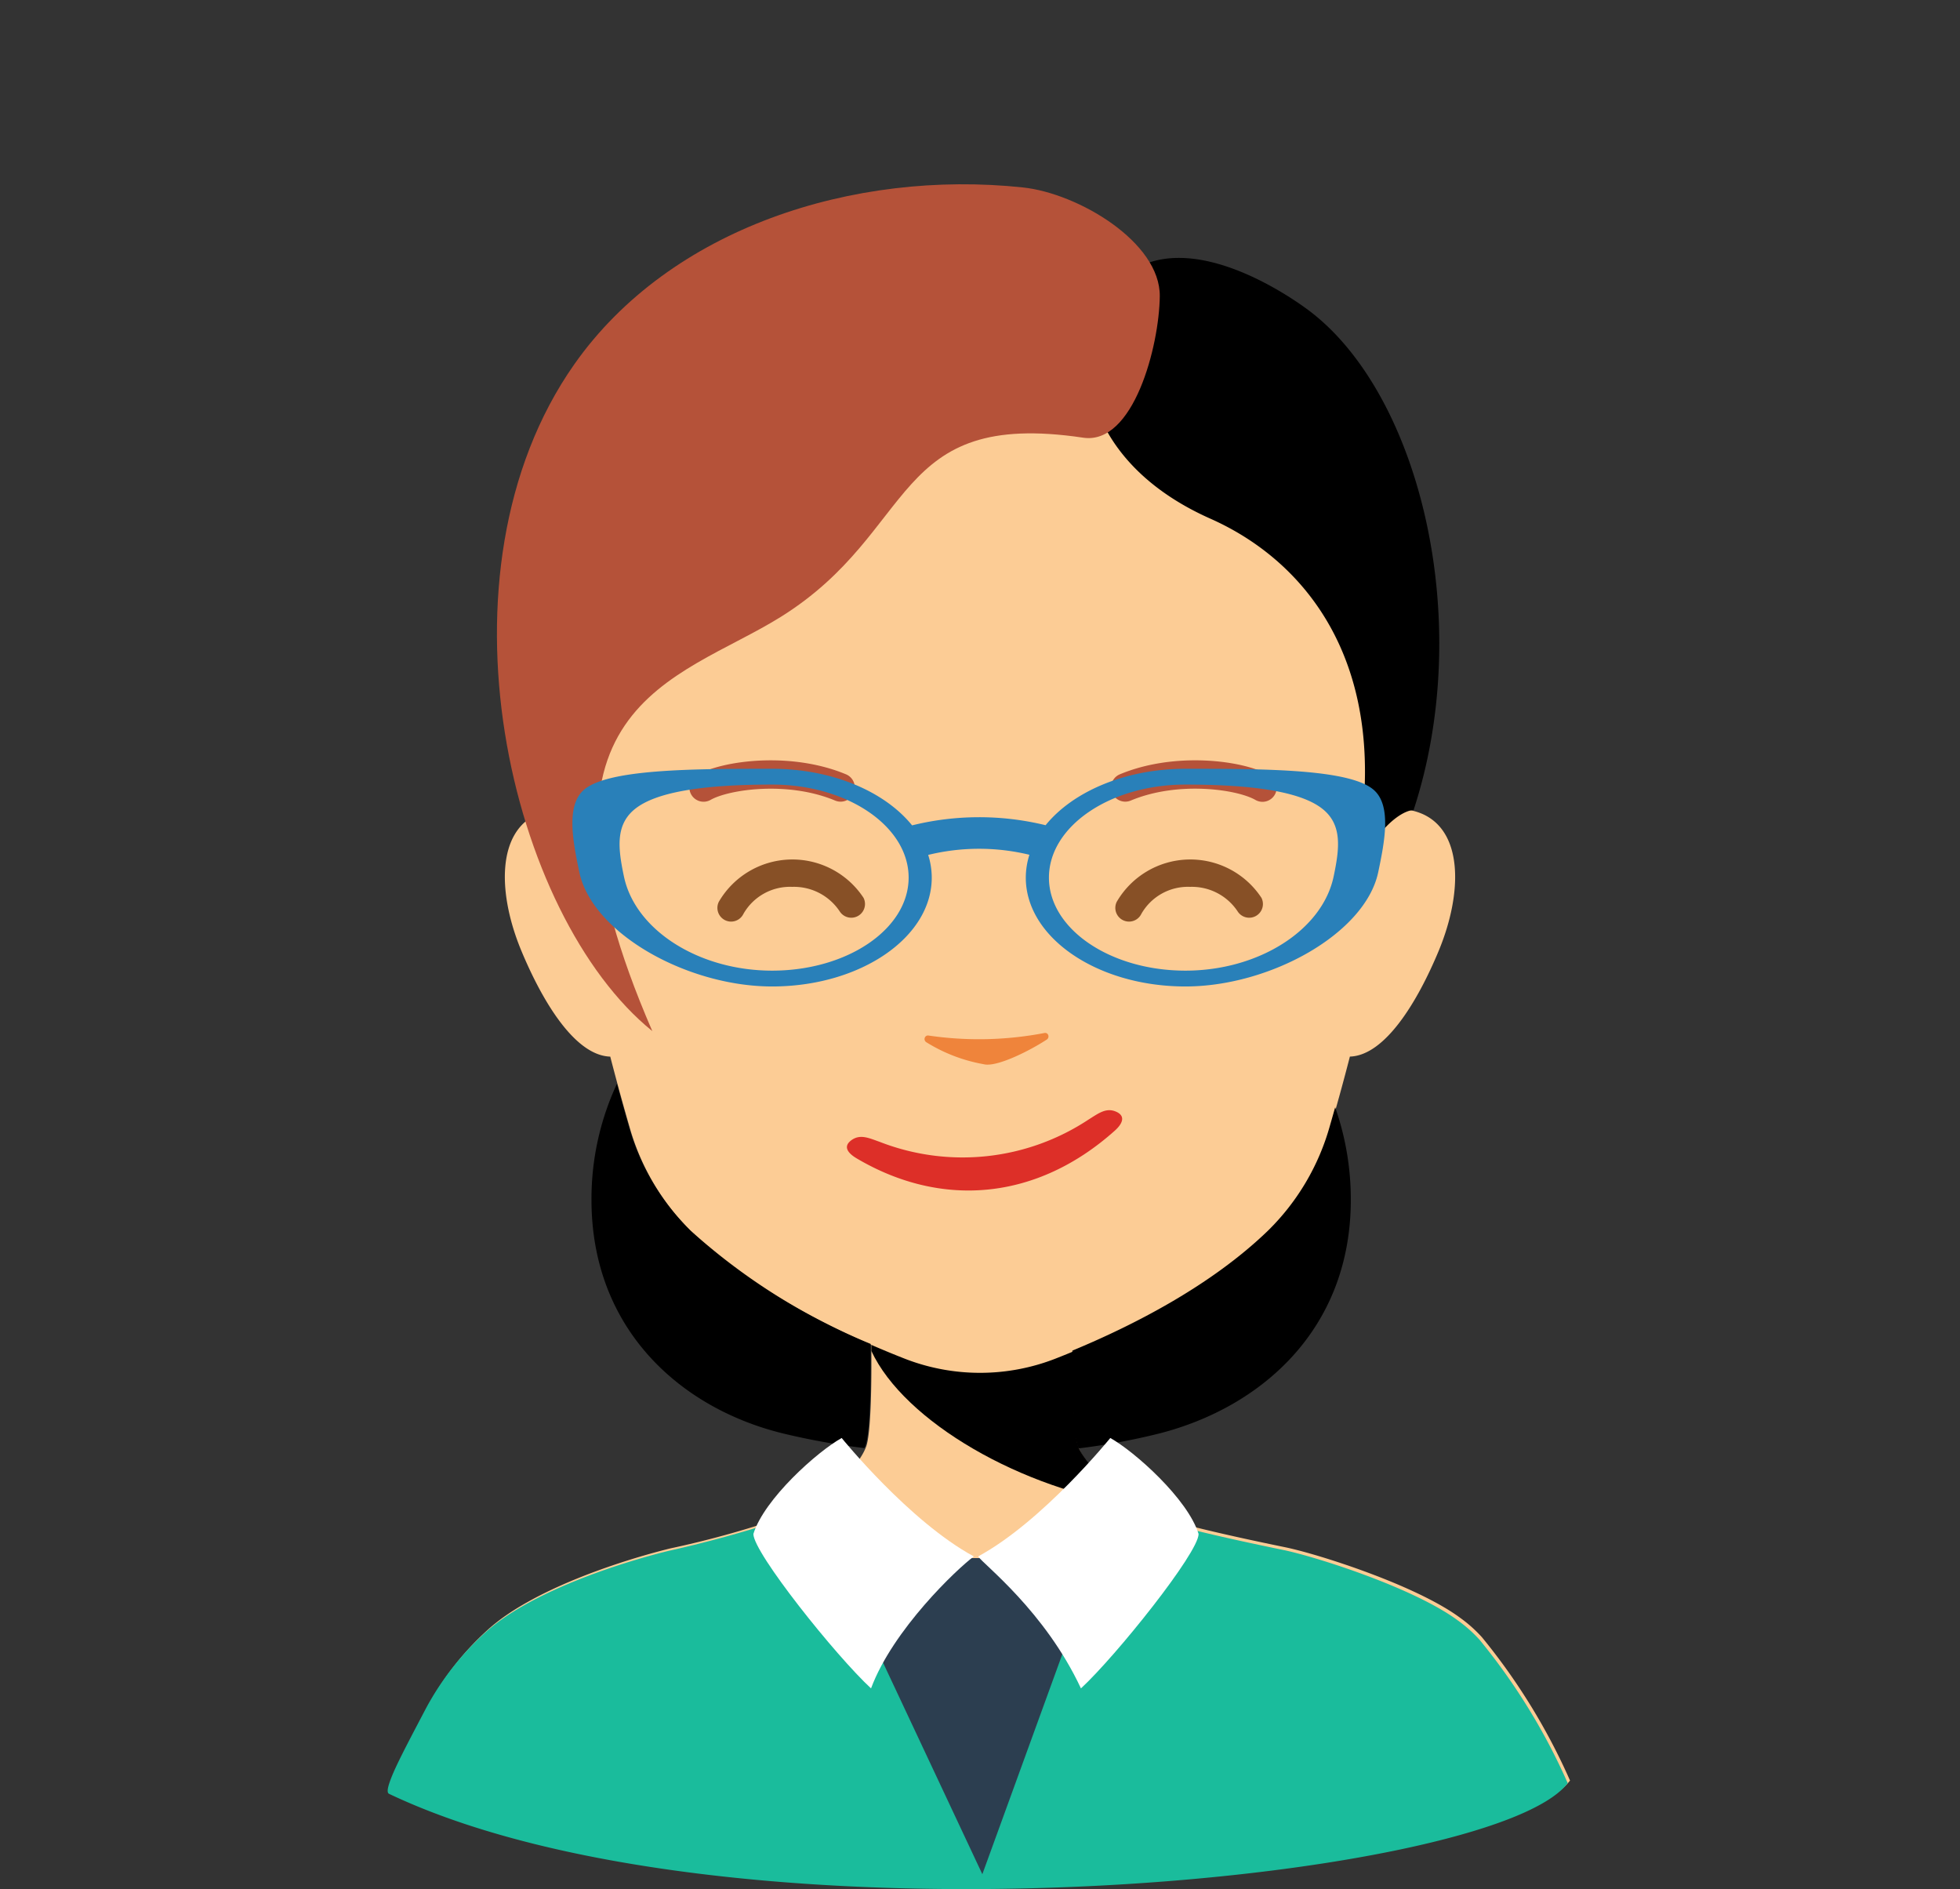 <svg version="1.1" xmlns="http://www.w3.org/2000/svg" xmlns:xlink="http://www.w3.org/1999/xlink" viewBox="0 0 142.841 137.643" data-server-rendered="true"><rect x="0" y="0" width="142.841" height="137.643" fill="#333333" stroke="none"/><title>Avatar</title> <g><path data-name="Neck" fill="#FCCC95" d="M51.969,156.337c-.235-.111-.024-.746.342-1.59.474-1.092,1.324-2.683,2.368-4.67a20.584,20.584,0,0,1,4.25-5.439c3.219-2.981,9.759-5.1,13.36-5.99a70.528,70.528,0,0,0,9.08-2.58c1.85-1.021,4.52-3.021,5.2-4.831.369-.97.41-4.929.38-7.44v-2c2.23-.38,10.97-1.06,11.24-1.06.16,0,1.88.95,3.49,1.85-.06,2.68-.07,7.51.35,8.65.55,1.459,2.4,3.04,4.06,4.13.03,0,.81.51,1.15.7,1.12.619,6.14,1.729,9.9,2.5,2.44.509,9.49,2.759,12.7,5.119a10.013,10.013,0,0,1,1.61,1.43,45.323,45.323,0,0,1,6.42,10.443C132.369,162.814,76.869,168.167,51.969,156.337Z" transform="translate(-23.449 -25.821)"></path> <path data-name="Shadow" fill="hsl(32, 94.5%, 66.8%)" d="M106.406,135.556c-2.76-1.8-4.086-3.551-4.373-4.315-.426-1.139-.416-5.973-.35-8.655-1.611-.9-3.335-1.851-3.492-1.851-.275,0-9,1.309-11.232,1.68,0,.236-.007,1.766-.006,1.844C89.334,129.384,97.9,134.384,106.406,135.556Z" transform="translate(-23.449 -25.821)"></path> <path data-name="Top" fill="#FCCC95" d="M127.068,85.11a4.379,4.379,0,0,0-2.159-.314c.324-10.527-1.184-37.286-30.039-36.14C66.013,47.51,64.507,74.269,64.832,84.8a4.391,4.391,0,0,0-2.162.314c-3,1.278-2.988,5.745-1.228,9.979,1.539,3.7,3.906,7.639,6.481,7.718.513,1.984,1.009,3.762,1.41,5.143a17.153,17.153,0,0,0,4.5,7.6c4.577,4.423,10.99,7.48,15.53,9.259a15.12,15.12,0,0,0,11.019,0c4.541-1.779,10.956-4.837,15.534-9.261a17.164,17.164,0,0,0,4.5-7.6c.4-1.381.9-3.159,1.41-5.143,2.573-.08,4.94-4.019,6.478-7.718C130.057,90.855,130.064,86.388,127.068,85.11Z" transform="translate(-23.449 -25.821)"></path></g><g><linearGradient id="_634e34" x1="72.34" y1="94.276" x2="79.169" y2="94.276" gradientTransform="matrix(0.999, -0.039, 0.039, 0.999, 1.102, -0.852)" gradientUnits="userSpaceOnUse"><stop offset="0" stop-color="#634e34"></stop> <stop offset="1" stop-color="hsl(33.2, 31.1%, 25.2%)"></stop></linearGradient> <g><path fill="#875026" d="M76.736,92.973a1,1,0,0,1-.9-1.444,6.205,6.205,0,0,1,10.546-.287,1,1,0,0,1-1.728,1,4,4,0,0,0-3.467-1.8,3.907,3.907,0,0,0-3.559,1.969A1,1,0,0,1,76.736,92.973Z" transform="translate(-23.449 -25.821)"></path> <path fill="#875026" d="M105.736,92.973a1,1,0,0,1-.9-1.444,6.205,6.205,0,0,1,10.546-.287,1,1,0,0,1-1.728,1,4,4,0,0,0-3.467-1.8,3.907,3.907,0,0,0-3.559,1.969A1,1,0,0,1,105.736,92.973Z" transform="translate(-23.449 -25.821)"></path></g></g><g><path d="M104.832,106.844c-.75-.359-1.322.1-2.047.55a16.638,16.638,0,0,1-15.207,1.635c-.8-.282-1.461-.611-2.117-.1-.59.46-.193.936.426,1.3,6.209,3.664,13.143,3.044,18.807-2.023C105.229,107.726,105.506,107.168,104.832,106.844Z" transform="translate(-23.449 -25.821)" fill="#DD2F28"></path></g><g><g data-name="Hair_TypeD"><path fill="hsl(12.1, 52.1%, 39.7%)" d="M111.664,63.616c7.131,3.17,13.229,10.83,10.666,24.5a.291.291,0,0,0,.2.325.3.3,0,0,0,.355-.141c1.442-2.7,3.045-3.478,3.581-3.445,4.471-13.644.533-30.1-7.477-36.295-1.1-.853-9.076-6.616-13.8-2.45C101.26,49.583,101.155,58.946,111.664,63.616Z" transform="translate(-23.449 -25.821)"></path> <path fill="#B55239" d="M107.972,47.407c.041-3.935-5.935-7.5-9.984-7.929C85.643,38.17,72.284,42.44,65.307,52.36,54.6,67.586,60.62,92.575,70.987,100.95c-10.333-23.834,1.857-25.489,9.381-30.19,10.041-6.278,7.954-15.148,22.019-13.047C106.062,58.262,107.932,51.026,107.972,47.407Z" transform="translate(-23.449 -25.821)"></path> <path fill="hsl(12.1, 52.1%, 39.7%)" d="M121.893,113.246a20.2,20.2,0,0,0-1.141-6.74c-.138.492-.272.964-.395,1.387a17.166,17.166,0,0,1-4.5,7.6c-4.168,4.028-9.844,6.911-14.257,8.741-.006.639-.006,1.32,0,2,.012,1.127.044,2.239.11,3.148a7.9,7.9,0,0,0,.27,1.807c.019.048.053.111.08.168a48.258,48.258,0,0,0,5.892-1.09C115.412,128.352,121.893,122.644,121.893,113.246Z" transform="translate(-23.449 -25.821)"></path> <path fill="hsl(12.1, 52.1%, 39.7%)" d="M86.9,124.2h0v-.054c0-.137,0-.272,0-.4a45.311,45.311,0,0,1-13.122-8.255,17.155,17.155,0,0,1-4.5-7.6c-.256-.885-.554-1.945-.868-3.1a19.857,19.857,0,0,0-1.855,8.457c0,9.4,6.463,15.181,13.94,17.016a52.244,52.244,0,0,0,5.943,1.072c.023-.051.058-.1.077-.154C86.867,130.267,86.924,126.711,86.9,124.2Z" transform="translate(-23.449 -25.821)"></path></g> <path d="M84.709,84.234a1.028,1.028,0,0,1-.4-.081c-3.463-1.446-7.742-.8-9.064-.054a1.035,1.035,0,1,1-1.022-1.8c1.908-1.083,6.883-1.726,10.884-.056a1.036,1.036,0,0,1-.4,1.992Z" transform="translate(-23.449 -25.821)" fill="#B55239"></path> <path d="M105.459,84.234a1.036,1.036,0,0,1-.4-1.992c4-1.67,8.976-1.028,10.886.056a1.035,1.035,0,1,1-1.021,1.8c-1.323-.75-5.605-1.393-9.067.055A1.037,1.037,0,0,1,105.459,84.234Z" transform="translate(-23.449 -25.821)" fill="#B55239"></path></g><g><path fill="#2980b9" d="M123.611,83.418c-1.686-1.568-7.969-1.58-13.77-1.58-4.384,0-8.209,1.664-10.191,4.112a20.4,20.4,0,0,0-9.73.011c-1.981-2.455-5.809-4.123-10.2-4.123-5.8,0-12.084.012-13.769,1.58-1.248,1.162-.748,3.735-.283,5.948C66.609,93.84,73.552,97.7,79.72,97.7c6.414,0,11.633-3.559,11.633-7.93a5.5,5.5,0,0,0-.26-1.656,15.606,15.606,0,0,1,7.377-.01,5.564,5.564,0,0,0-.263,1.666c0,4.371,5.218,7.93,11.634,7.93,6.168,0,13.112-3.858,14.051-8.332C124.357,87.153,124.859,84.58,123.611,83.418ZM79.72,96.547c-5.336,0-9.978-2.949-10.8-6.861-.422-2.012-.653-3.775.832-4.941,1.5-1.182,4.765-1.756,9.968-1.756,5.485,0,9.948,3.039,9.948,6.779S85.205,96.547,79.72,96.547Zm40.922-6.861c-.822,3.912-5.465,6.861-10.8,6.861-5.484,0-9.949-3.041-9.949-6.779s4.465-6.779,9.949-6.779c5.2,0,8.463.574,9.967,1.756C121.3,85.911,121.064,87.674,120.642,89.686Z" transform="translate(-23.449 -25.821)"></path></g><g><path d="M137.7,155.747c-5.5,7.25-61,12.61-85.9.78-.231-.11-.021-.75.339-1.59.481-1.09,1.331-2.69,2.371-4.67a20.59,20.59,0,0,1,4.25-5.44c3.219-2.98,9.759-5.1,13.36-5.99a87.882,87.882,0,0,0,8.79-2.441c4.319,2.58,8.279,4.471,12.96,4.471,4.519,0,8.88-1.981,13.25-4.59,1.2.63,6.14,1.72,9.85,2.481,2.44.509,9.489,2.759,12.7,5.119a10,10,0,0,1,1.609,1.429A45.356,45.356,0,0,1,137.7,155.747Z" transform="translate(-23.449 -25.821)" fill="#1abc9c"></path> <polygon points="67.69 113.531 73.437 113.531 77.892 119.237 71.591 136.565 63.457 119.237 67.69 113.531" fill="#2c3e50"></polygon> <path d="M84.789,130.6s4.923,6.083,9.632,8.63c-1.231.91-5.9,5.336-7.493,9.615-2.551-2.353-8.574-9.88-8.574-11.252C79.139,135.043,83.024,131.581,84.789,130.6Z" transform="translate(-23.449 -25.821)" fill="#fff"></path> <path d="M104.365,130.6s-4.923,6.083-9.632,8.63c.394.589,4.868,3.993,7.493,9.615,2.551-2.353,8.574-9.88,8.574-11.252C110.016,135.043,106.13,131.581,104.365,130.6Z" transform="translate(-23.449 -25.821)" fill="#fff"></path></g><g color="#e67e22"></g><g><path fill="#ef843b" d="M99.744,101.563a.271.271,0,0,0,.1-.314.237.237,0,0,0-.268-.161,25.286,25.286,0,0,1-8.474.185.243.243,0,0,0-.26.173.272.272,0,0,0,.1.307,11.793,11.793,0,0,0,4.2,1.612C96.067,103.606,98.49,102.388,99.744,101.563Z" transform="translate(-23.449 -25.821)"></path></g></svg>